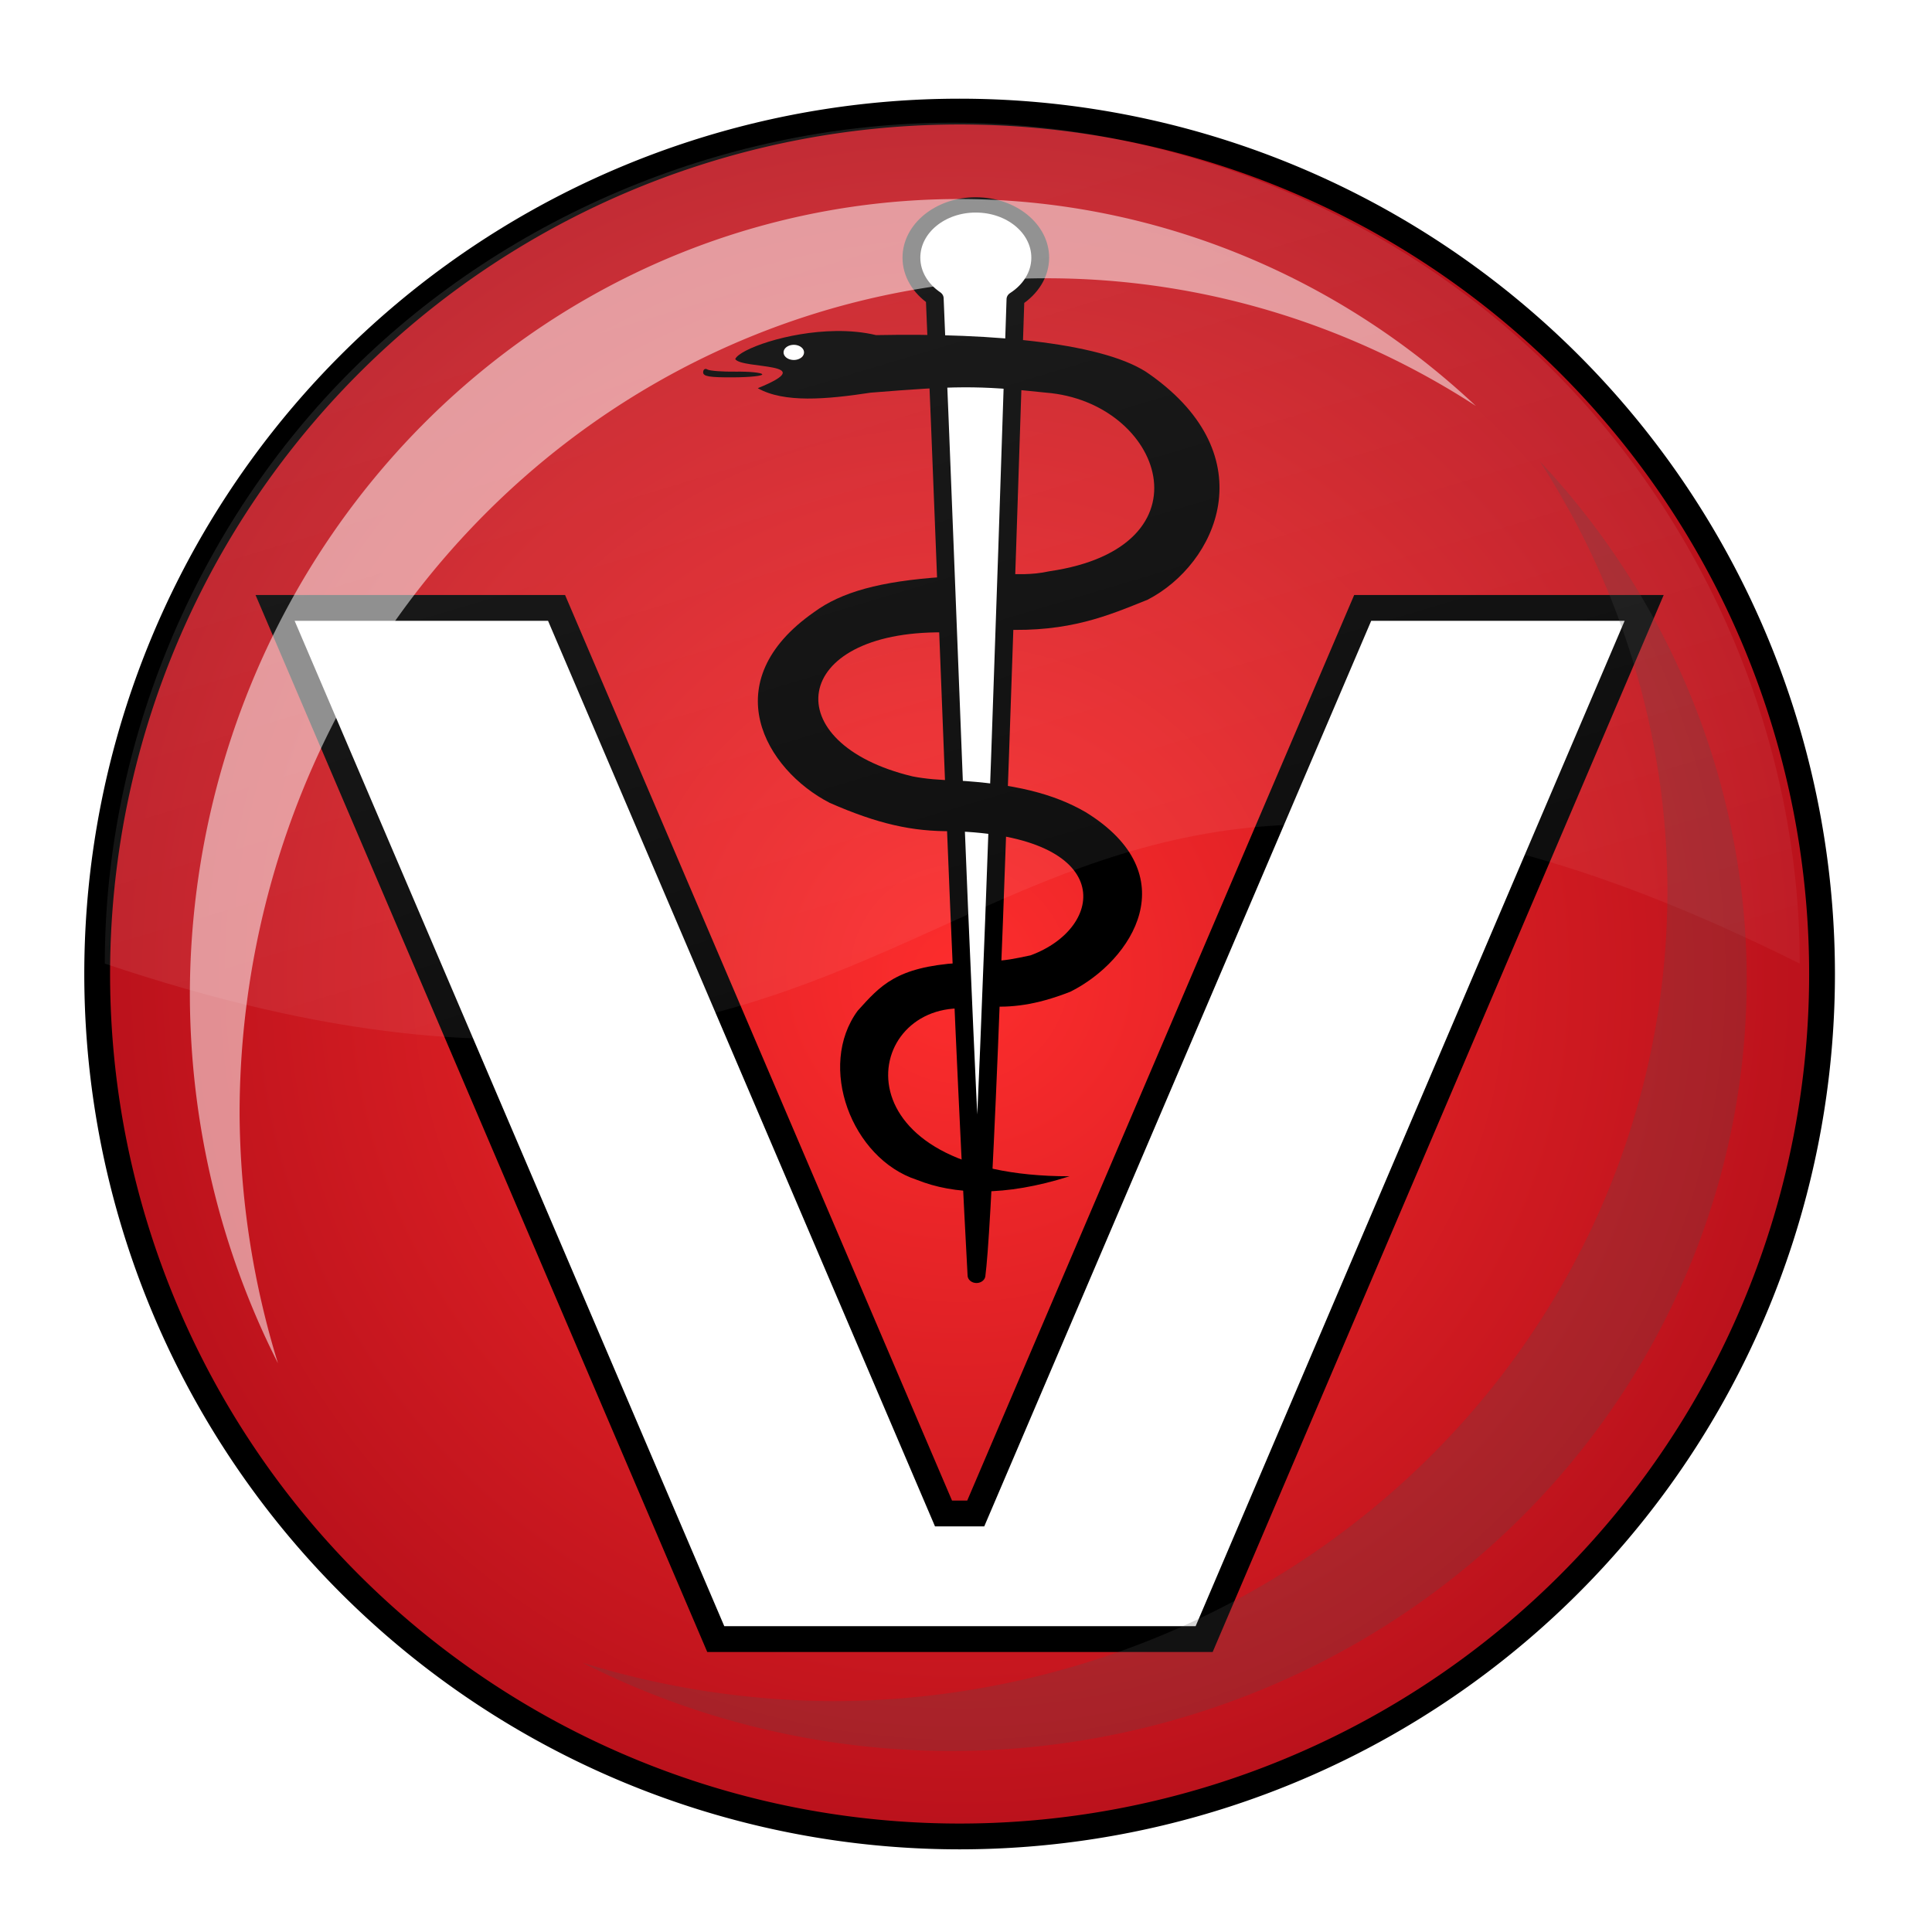 <?xml version="1.0" encoding="UTF-8"?>
<svg version="1.0" viewBox="0 0 460.88 460.88" xmlns="http://www.w3.org/2000/svg">
<defs>
<filter id="d" color-interpolation-filters="sRGB">
<feGaussianBlur stdDeviation="2.195"/>
</filter>
<filter id="c" color-interpolation-filters="sRGB">
<feGaussianBlur stdDeviation="1.882"/>
</filter>
<filter id="e" color-interpolation-filters="sRGB">
<feGaussianBlur stdDeviation="0.221"/>
</filter>
<radialGradient id="a" cx="-6.273" cy="74.549" r="40.719" gradientTransform="matrix(1 0 0 1 0 -.012)" gradientUnits="userSpaceOnUse">
<stop stop-color="#fd2d2d" offset="0"/>
<stop stop-color="#b9111b" offset="1"/>
</radialGradient>
<linearGradient id="b" x1="27.448" x2="48.767" y1="7.571" y2="78.139" gradientUnits="userSpaceOnUse">
<stop stop-color="#fff" offset="0"/>
<stop stop-color="#fff" stop-opacity="0" offset="1"/>
</linearGradient>
</defs>
<g transform="matrix(5.128 0 0 5.128 19.338 22.775)">
<path transform="translate(47.143 -33.68)" d="m33.846 74.549a40.119 40.119 0 1 1-80.239 0 40.119 40.119 0 1 1 80.239 0z" fill="url(#a)" stroke="#000" stroke-width="1.2"/>
<path d="m9.026 23.839 20.5 47.969h22.719l20.469-47.969h-13.094l-18 42.125h-1.5l-18-42.125h-13.094z" fill="#fff" stroke="#000" stroke-width="1.2"/>
<g transform="translate(-1.168 .448)">
<g transform="matrix(.121 0 0 .104 -1.941 -11.778)">
<g transform="matrix(.848 0 0 .848 13.886 85.233)">
<path d="m419.57 85.676c-16.126 0-29.189 12.463-29.189 27.83 0 8.623 4.112 16.336 10.574 21.44 6.25 171.66 10.801 339.8 18.931 515.37 2.483-22.306 6.833-126.49 17.664-514.91 6.822-5.093 11.232-12.996 11.232-21.894 0-15.366-13.088-27.83-29.213-27.83z" fill="#fff" stroke="#000" stroke-linecap="round" stroke-linejoin="round" stroke-width="8.074"/>
<path d="m322.74 175c-0.457-0.852-5.818-1.467-11.914-1.366-6.096 0.101-11.923-0.412-12.948-1.14-1.025-0.728-1.889-0.071-1.919 1.459-0.044 2.203 2.828 2.764 13.778 2.69 7.609-0.051 13.46-0.79 13.003-1.643z"/>
<path d="m356.16 152.21c-22.075 0.314-43.808 9.699-45.656 14.781 2.846 5.461 39.603 1.486 10.219 15.375 11.954 7.839 30.985 5.932 51.25 2.344 38.107-3.548 48.001-3.942 79.406 0 52.822 4.867 76.368 81.508 1.562 94.219-8.613 2.174-14.186 1.312-20.906 1.594l-0.375 29.188c30.325 1.416 47.733-7.317 65.812-15.781 31.31-18.791 53.601-75.386 1.188-118.66-19.377-16.613-70.293-22.14-124.31-20.906-5.802-1.627-12.007-2.244-18.188-2.156zm-19.062 10.719c0.487-0.011 1.058 0.064 1.625 0.25 1.512 0.495 2.539 1.556 2.281 2.344-0.258 0.788-1.707 1.026-3.219 0.531-1.512-0.495-2.539-1.556-2.281-2.344 0.161-0.492 0.782-0.763 1.594-0.781z"/>
<path d="m404.75 281.94c-28.518 2.226-46.176 7.966-58.5 18.531-45.316 36.792-22.096 83.106 7.094 100.62 21.829 11.121 37.495 15.199 55.625 14.938 74.747 2.45 69.544 50.922 35.406 65.5-7.76 1.908-11.181 2.733-17.236 2.981l-1.921 24.019c10.371 0.454 20.992-0.417 37.281-7.844 28.21-16.488 52.868-61.764 6.844-94.719-14.496-9.775-32.475-14.994-59.099-16.721-6.6-0.16-13.586-0.78-19.37-2.123-62.054-17.3-55.664-76.711 13.875-75.969z"/>
<path d="m411.97 485.5 1.577 24.007c-46.681-1.344-56.934 88.607 48.512 88.552-29.617 10.973-52.373 9.758-69.228 1.867-29.584-11.212-45.314-59.891-26.804-89.193 10.353-13.325 17.426-23.007 45.943-25.233z"/>
</g>
</g>
<path transform="matrix(1.062 0 0 .899 -1.542 1.109)" d="m34.22 11.563a0.448 0.392 0 1 1-0.896 0 0.448 0.392 0 1 1 0.896 0z" fill="#fff"/>
</g>
<path transform="matrix(1.008 0 0 1 -.683 0)" d="m79.996 40.385c-39.819-20.016-36.783 14.059-78.223 0-0.002-10.24 4.213-20.418 11.453-27.66 7.241-7.242 17.418-11.458 27.658-11.458s20.418 4.216 27.658 11.458c7.24 7.242 11.455 17.419 11.453 27.66z" fill="url(#b)" filter="url(#e)" opacity=".335"/>
<path transform="matrix(.997 0 0 1 .224 0)" d="m41.787 4.833a35.896 37.052 0 0 0-36.935 37.057 35.896 37.052 0 0 0 4.11 17.086 37.673 38.887 0 0 1-1.79-11.631 37.673 38.887 0 0 1 57.683-32.902 35.896 37.052 0 0 0-23.068-9.61z" fill="#fff" filter="url(#d)" opacity=".721"/>
<path d="m77.469 40.081a37.052 35.896 0 0 1-37.057 36.936 37.052 35.896 0 0 1-17.086-4.111 38.887 37.673 0 0 0 11.631 1.79 38.887 37.673 0 0 0 32.901-57.682 37.052 35.896 0 0 1 9.611 23.067z" fill="#4d4d4d" filter="url(#c)" opacity=".48"/>
</g>
</svg>
